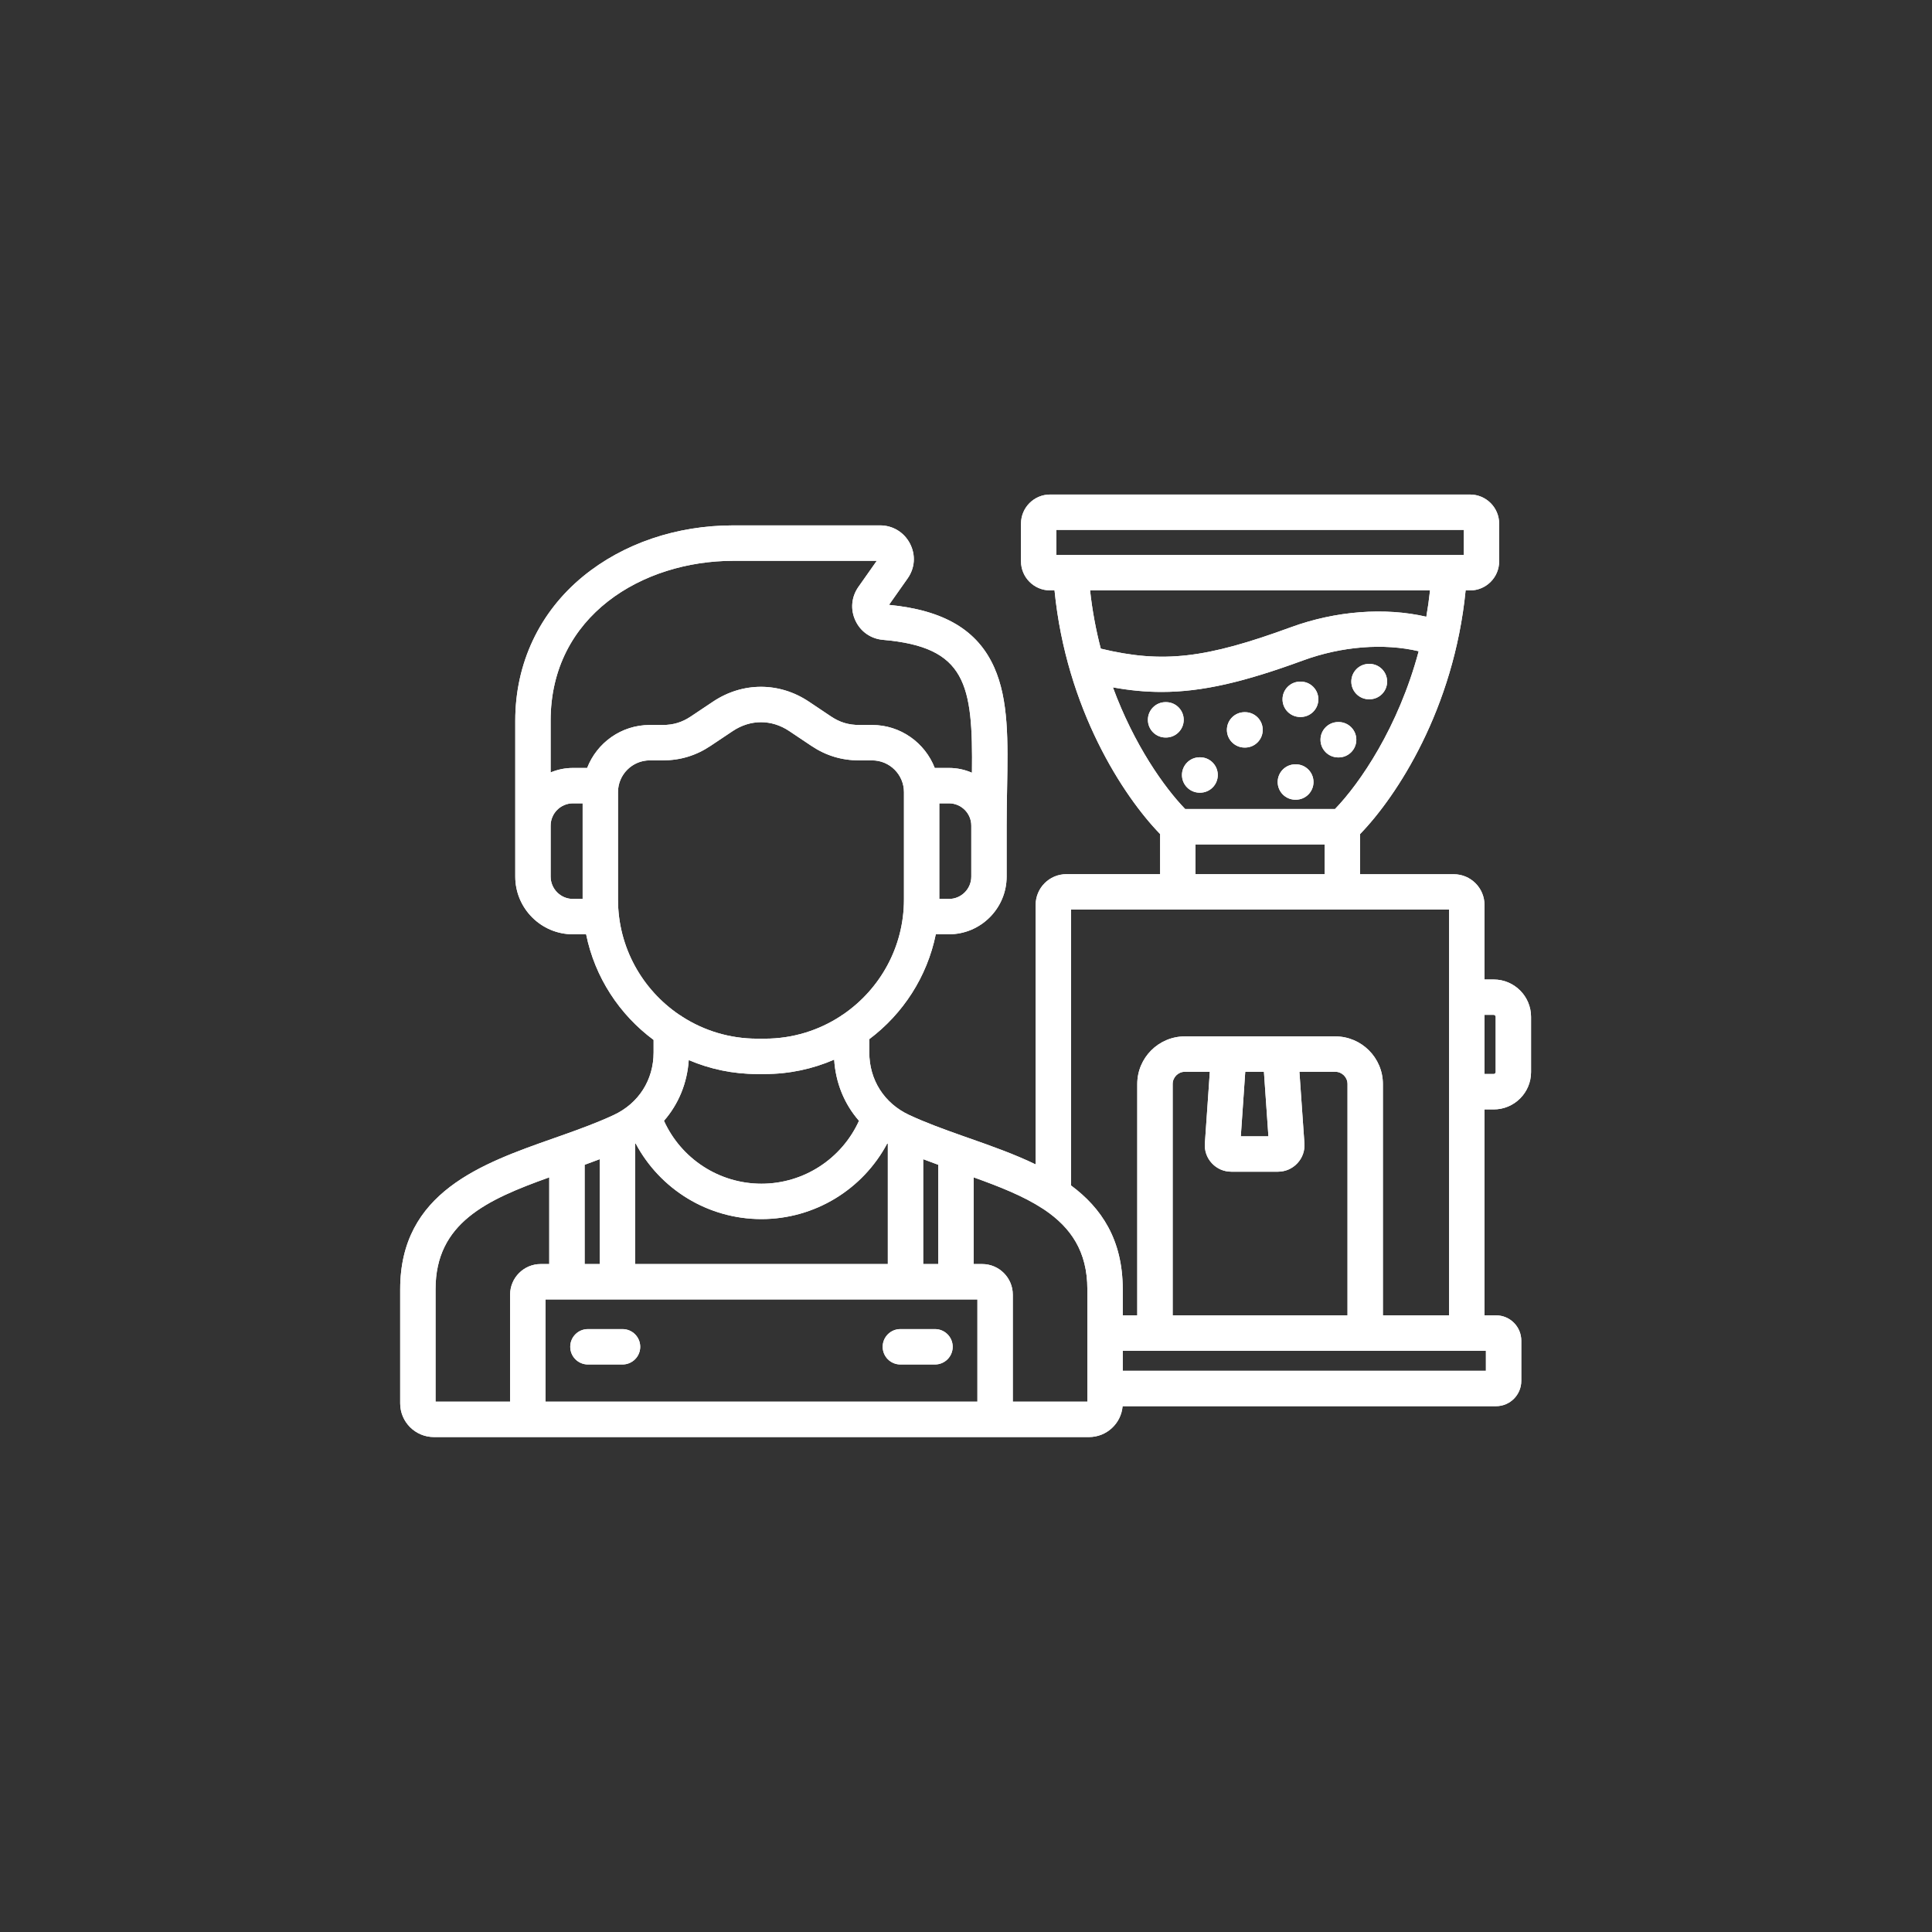 <svg version="1.2" preserveAspectRatio="xMidYMid meet" height="500" viewBox="0 0 375 375" zoomAndPan="magnify" width="500" xmlns:xlink="http://www.w3.org/1999/xlink" xmlns="http://www.w3.org/2000/svg"><rect x="0" y="0" width="375" height="375" fill="#333333" stroke="none"/><defs><clipPath id="323257d204"><path d="M 77.68 95.938 L 297.43 95.938 L 297.43 278.938 L 77.68 278.938 Z M 77.68 95.938"></path></clipPath></defs><g id="4e3ea621ca"><g clip-path="url(#323257d204)" clip-rule="nonzero"><path d="M 289.93 215.336 C 293.922 215.336 297.176 212.09 297.176 208.09 L 297.176 197.371 C 297.176 193.375 293.93 190.121 289.93 190.121 L 288.137 190.121 L 288.137 175.645 C 288.137 172.355 285.461 169.688 282.176 169.688 L 263.98 169.688 L 263.98 161.902 C 271.125 154.543 282.195 137.625 284.477 114.602 L 285.336 114.602 C 288.449 114.602 290.984 112.07 290.984 108.957 L 290.984 101.633 C 290.984 98.523 288.449 95.988 285.336 95.988 L 203.82 95.988 C 200.707 95.988 198.176 98.523 198.176 101.633 L 198.176 108.949 C 198.176 112.062 200.707 114.594 203.82 114.594 L 204.684 114.594 C 206.961 137.613 218.031 154.539 225.18 161.891 L 225.18 169.676 L 206.98 169.676 C 203.691 169.676 201.02 172.352 201.02 175.637 L 201.02 226.012 C 196.898 224.016 192.438 222.445 188.152 220.938 C 187.66 220.762 187.16 220.59 186.664 220.414 C 186.629 220.402 186.598 220.387 186.566 220.379 C 183.109 219.156 179.613 217.879 176.477 216.418 C 171.625 214.156 168.727 209.613 168.727 204.27 L 168.727 201.699 C 175.25 196.805 179.953 189.617 181.637 181.344 L 184.191 181.344 C 190.363 181.344 195.387 176.316 195.387 170.145 L 195.387 160.254 C 195.387 157.812 195.43 155.434 195.473 153.125 C 195.645 143.852 195.797 135.844 192.969 129.527 C 189.742 122.305 183.246 118.445 172.555 117.402 L 176.148 112.301 C 177.598 110.266 177.777 107.727 176.613 105.484 C 175.453 103.289 173.285 101.977 170.812 101.977 L 142.336 101.977 C 131.32 101.977 120.961 105.492 113.172 111.879 C 104.688 118.844 100.012 128.785 100.012 139.867 L 100.012 170.148 C 100.012 176.32 105.035 181.348 111.211 181.348 L 113.766 181.348 C 115.461 189.703 120.246 196.949 126.863 201.848 L 126.863 204.273 C 126.863 209.617 123.969 214.164 119.113 216.426 C 115.984 217.887 112.488 219.164 109.031 220.387 C 108.992 220.402 108.957 220.414 108.926 220.426 C 108.43 220.602 107.938 220.773 107.449 220.945 C 93.496 225.859 77.676 231.422 77.676 250.234 L 77.676 272.398 C 77.676 276 80.613 278.93 84.219 278.93 L 211.379 278.93 C 214.805 278.93 217.617 276.289 217.895 272.938 L 290.391 272.938 C 293.086 272.938 295.281 270.738 295.281 268.031 L 295.281 260.219 C 295.281 257.512 293.086 255.312 290.391 255.312 L 288.137 255.312 L 288.137 215.332 L 289.93 215.332 Z M 289.93 196.984 C 290.133 196.984 290.309 197.16 290.309 197.367 L 290.309 208.086 C 290.309 208.285 290.125 208.465 289.93 208.465 L 288.137 208.465 L 288.137 196.98 L 289.93 196.98 Z M 205.043 102.855 L 284.113 102.855 L 284.113 107.73 L 205.043 107.73 Z M 277.57 114.594 C 277.379 116.336 277.141 118.039 276.848 119.707 C 268.816 117.852 259.27 118.555 250.531 121.758 C 234.055 127.797 225.707 128.805 213.66 125.902 C 212.734 122.348 212.016 118.574 211.582 114.598 L 277.57 114.598 Z M 216.016 133.418 C 219.254 134.004 222.34 134.305 225.465 134.305 C 233.398 134.305 241.559 132.359 252.895 128.199 C 260.445 125.43 268.613 124.809 275.367 126.402 C 271.414 141.184 263.957 152.02 259.129 157.027 L 230.035 157.027 C 226 152.852 220.145 144.617 216.016 133.418 Z M 232.043 163.898 L 257.113 163.898 L 257.113 169.68 L 232.043 169.68 Z M 189.715 272.062 L 105.879 272.062 L 105.879 252.219 L 189.715 252.219 Z M 113.477 226.086 C 114.453 225.73 115.434 225.371 116.406 224.996 L 116.406 245.352 L 113.477 245.352 Z M 147.797 236.625 C 158.133 236.625 167.461 230.879 172.211 221.949 C 172.25 221.969 172.289 221.992 172.328 222.012 L 172.328 245.352 L 123.27 245.352 L 123.27 222.012 C 123.309 221.992 123.344 221.969 123.383 221.949 C 128.133 230.879 137.461 236.625 147.797 236.625 Z M 179.191 245.352 L 179.191 224.996 C 180.164 225.371 181.141 225.73 182.121 226.086 L 182.121 245.352 Z M 188.527 170.148 C 188.527 172.535 186.586 174.484 184.195 174.484 L 182.316 174.484 L 182.316 155.926 L 184.195 155.926 C 186.582 155.926 188.527 157.867 188.527 160.258 Z M 142.34 108.852 L 170.184 108.852 L 166.613 113.922 C 165.25 115.863 165.031 118.293 166.027 120.43 C 167.012 122.586 169.023 123.992 171.398 124.195 C 187.527 125.598 188.863 132.785 188.656 149.992 C 187.285 149.391 185.777 149.059 184.191 149.059 L 181.434 149.059 C 179.543 144.188 174.809 140.719 169.281 140.719 L 166.766 140.719 C 164.699 140.719 163.008 140.207 161.297 139.062 L 157 136.184 C 157 136.184 156.992 136.184 156.992 136.18 C 151.262 132.352 144.137 132.352 138.402 136.184 L 134.102 139.059 C 132.387 140.203 130.703 140.719 128.637 140.719 L 126.117 140.719 C 120.59 140.719 115.855 144.184 113.965 149.059 L 111.211 149.059 C 109.676 149.059 108.207 149.371 106.875 149.93 L 106.875 139.867 C 106.879 119.504 124.719 108.852 142.34 108.852 Z M 106.879 170.148 L 106.879 160.258 C 106.879 157.871 108.82 155.926 111.215 155.926 L 113.09 155.926 L 113.09 174.484 L 111.215 174.484 C 108.82 174.484 106.879 172.535 106.879 170.148 Z M 119.953 174.594 L 119.953 153.754 C 119.953 150.355 122.719 147.586 126.125 147.586 L 128.641 147.586 C 132.051 147.586 135.09 146.664 137.926 144.77 L 142.227 141.895 C 145.66 139.605 149.758 139.602 153.188 141.895 L 157.488 144.773 C 160.32 146.668 163.355 147.59 166.773 147.59 L 169.289 147.59 C 172.688 147.59 175.457 150.355 175.457 153.762 L 175.457 174.598 C 175.457 183.84 170.785 192.016 163.68 196.887 C 163.5 196.98 163.336 197.098 163.176 197.223 C 158.938 199.992 153.879 201.605 148.449 201.605 L 146.965 201.605 C 141.633 201.605 136.656 200.047 132.465 197.367 C 132.273 197.215 132.07 197.082 131.855 196.973 C 124.676 192.109 119.953 183.895 119.953 174.594 Z M 146.961 208.469 L 148.445 208.469 C 153.23 208.469 157.781 207.469 161.914 205.672 C 162.203 210.211 163.895 214.309 166.73 217.547 C 163.379 224.926 156.012 229.758 147.801 229.758 C 139.59 229.758 132.227 224.926 128.875 217.547 C 131.691 214.324 133.383 210.258 133.688 205.758 C 137.762 207.5 142.25 208.469 146.961 208.469 Z M 84.539 250.23 C 84.539 237.367 94.465 232.875 106.609 228.523 L 106.609 245.352 L 104.949 245.352 C 101.68 245.352 99.012 248.012 99.012 251.289 L 99.012 272.062 L 84.539 272.062 Z M 211.055 272.062 L 196.582 272.062 L 196.582 251.289 C 196.582 248.016 193.922 245.352 190.645 245.352 L 188.988 245.352 L 188.988 228.523 C 194.008 230.324 198.648 232.152 202.367 234.578 C 202.5 234.68 202.641 234.773 202.793 234.855 C 207.824 238.273 211.055 242.887 211.055 250.227 Z M 288.414 266.07 L 217.922 266.07 L 217.922 262.18 L 288.414 262.18 Z M 245.328 208.031 L 246.199 220.562 L 240.84 220.562 L 241.703 208.031 Z M 235.227 225.789 C 236.211 226.844 237.551 227.426 238.992 227.426 L 248.043 227.426 C 249.492 227.426 250.832 226.844 251.82 225.785 C 252.805 224.73 253.289 223.352 253.184 221.918 L 252.215 208.031 L 259.176 208.031 C 260.488 208.031 261.551 209.102 261.551 210.406 L 261.551 255.312 L 227.613 255.312 L 227.613 210.406 C 227.613 209.098 228.68 208.031 229.988 208.031 L 234.828 208.031 L 233.867 221.91 C 233.758 223.355 234.242 224.73 235.227 225.789 Z M 268.418 255.316 L 268.418 210.406 C 268.418 205.309 264.27 201.164 259.172 201.164 L 229.984 201.164 C 224.887 201.164 220.742 205.309 220.742 210.406 L 220.742 255.312 L 217.922 255.312 L 217.922 250.23 C 217.922 240.617 213.781 234.465 207.883 230.094 L 207.883 176.547 L 281.27 176.547 L 281.27 255.312 L 268.418 255.312 Z M 229.758 139.719 C 229.758 141.613 228.223 143.152 226.324 143.152 L 226.238 143.152 C 224.344 143.152 222.805 141.621 222.805 139.719 C 222.805 137.82 224.336 136.285 226.238 136.285 L 226.324 136.285 C 228.223 136.285 229.758 137.824 229.758 139.719 Z M 238.141 141.668 C 238.141 139.773 239.676 138.234 241.574 138.234 L 241.66 138.234 C 243.555 138.234 245.094 139.766 245.094 141.668 C 245.094 143.566 243.559 145.102 241.66 145.102 L 241.574 145.102 C 239.68 145.098 238.141 143.562 238.141 141.668 Z M 248.938 135.734 C 248.938 133.84 250.473 132.301 252.371 132.301 L 252.457 132.301 C 254.352 132.301 255.891 133.836 255.891 135.734 C 255.891 137.633 254.355 139.168 252.457 139.168 L 252.371 139.168 C 250.473 139.168 248.938 137.633 248.938 135.734 Z M 247.996 151.789 C 247.996 149.895 249.531 148.355 251.43 148.355 L 251.516 148.355 C 253.41 148.355 254.949 149.891 254.949 151.789 C 254.949 153.688 253.418 155.223 251.516 155.223 L 251.43 155.223 C 249.535 155.223 247.996 153.684 247.996 151.789 Z M 256.309 143.582 C 256.309 141.688 257.844 140.148 259.742 140.148 L 259.828 140.148 C 261.723 140.148 263.262 141.684 263.262 143.582 C 263.262 145.48 261.727 147.016 259.828 147.016 L 259.742 147.016 C 257.848 147.016 256.309 145.48 256.309 143.582 Z M 229.418 150.426 C 229.418 148.531 230.953 146.992 232.852 146.992 L 232.938 146.992 C 234.832 146.992 236.371 148.527 236.371 150.426 C 236.371 152.324 234.836 153.859 232.938 153.859 L 232.852 153.859 C 230.957 153.859 229.418 152.324 229.418 150.426 Z M 262.289 132.297 C 262.289 130.398 263.824 128.859 265.723 128.859 L 265.809 128.859 C 267.703 128.859 269.242 130.395 269.242 132.297 C 269.242 134.195 267.707 135.73 265.809 135.73 L 265.723 135.73 C 263.824 135.73 262.289 134.191 262.289 132.297 Z M 184.918 261.41 C 184.918 263.305 183.383 264.844 181.484 264.844 L 174.762 264.844 C 172.867 264.844 171.328 263.309 171.328 261.41 C 171.328 259.512 172.863 257.977 174.762 257.977 L 181.484 257.977 C 183.379 257.977 184.918 259.516 184.918 261.41 Z M 124.266 261.41 C 124.266 263.305 122.73 264.844 120.832 264.844 L 114.117 264.844 C 112.223 264.844 110.684 263.309 110.684 261.41 C 110.684 259.512 112.215 257.977 114.117 257.977 L 120.836 257.977 C 122.727 257.977 124.266 259.516 124.266 261.41 Z M 124.266 261.41" style="stroke:none;fill-rule:nonzero;fill:#ffffff;fill-opacity:1;"></path><path d="M 289.93 215.336 C 293.922 215.336 297.176 212.09 297.176 208.09 L 297.176 197.371 C 297.176 193.375 293.93 190.121 289.93 190.121 L 288.137 190.121 L 288.137 175.645 C 288.137 172.355 285.461 169.688 282.176 169.688 L 263.98 169.688 L 263.98 161.902 C 271.125 154.543 282.195 137.625 284.477 114.602 L 285.336 114.602 C 288.449 114.602 290.984 112.07 290.984 108.957 L 290.984 101.633 C 290.984 98.523 288.449 95.988 285.336 95.988 L 203.82 95.988 C 200.707 95.988 198.176 98.523 198.176 101.633 L 198.176 108.949 C 198.176 112.062 200.707 114.594 203.82 114.594 L 204.684 114.594 C 206.961 137.613 218.031 154.539 225.18 161.891 L 225.18 169.676 L 206.98 169.676 C 203.691 169.676 201.02 172.352 201.02 175.637 L 201.02 226.012 C 196.898 224.016 192.438 222.445 188.152 220.938 C 187.66 220.762 187.16 220.59 186.664 220.414 C 186.629 220.402 186.598 220.387 186.566 220.379 C 183.109 219.156 179.613 217.879 176.477 216.418 C 171.625 214.156 168.727 209.613 168.727 204.27 L 168.727 201.699 C 175.25 196.805 179.953 189.617 181.637 181.344 L 184.191 181.344 C 190.363 181.344 195.387 176.316 195.387 170.145 L 195.387 160.254 C 195.387 157.812 195.43 155.434 195.473 153.125 C 195.645 143.852 195.797 135.844 192.969 129.527 C 189.742 122.305 183.246 118.445 172.555 117.402 L 176.148 112.301 C 177.598 110.266 177.777 107.727 176.613 105.484 C 175.453 103.289 173.285 101.977 170.812 101.977 L 142.336 101.977 C 131.32 101.977 120.961 105.492 113.172 111.879 C 104.688 118.844 100.012 128.785 100.012 139.867 L 100.012 170.148 C 100.012 176.32 105.035 181.348 111.211 181.348 L 113.766 181.348 C 115.461 189.703 120.246 196.949 126.863 201.848 L 126.863 204.273 C 126.863 209.617 123.969 214.164 119.113 216.426 C 115.984 217.887 112.488 219.164 109.031 220.387 C 108.992 220.402 108.957 220.414 108.926 220.426 C 108.43 220.602 107.938 220.773 107.449 220.945 C 93.496 225.859 77.676 231.422 77.676 250.234 L 77.676 272.398 C 77.676 276 80.613 278.93 84.219 278.93 L 211.379 278.93 C 214.805 278.93 217.617 276.289 217.895 272.938 L 290.391 272.938 C 293.086 272.938 295.281 270.738 295.281 268.031 L 295.281 260.219 C 295.281 257.512 293.086 255.312 290.391 255.312 L 288.137 255.312 L 288.137 215.332 L 289.93 215.332 Z M 289.93 196.984 C 290.133 196.984 290.309 197.16 290.309 197.367 L 290.309 208.086 C 290.309 208.285 290.125 208.465 289.93 208.465 L 288.137 208.465 L 288.137 196.98 L 289.93 196.98 Z M 205.043 102.855 L 284.113 102.855 L 284.113 107.73 L 205.043 107.73 Z M 277.57 114.594 C 277.379 116.336 277.141 118.039 276.848 119.707 C 268.816 117.852 259.27 118.555 250.531 121.758 C 234.055 127.797 225.707 128.805 213.66 125.902 C 212.734 122.348 212.016 118.574 211.582 114.598 L 277.57 114.598 Z M 216.016 133.418 C 219.254 134.004 222.34 134.305 225.465 134.305 C 233.398 134.305 241.559 132.359 252.895 128.199 C 260.445 125.43 268.613 124.809 275.367 126.402 C 271.414 141.184 263.957 152.02 259.129 157.027 L 230.035 157.027 C 226 152.852 220.145 144.617 216.016 133.418 Z M 232.043 163.898 L 257.113 163.898 L 257.113 169.68 L 232.043 169.68 Z M 189.715 272.062 L 105.879 272.062 L 105.879 252.219 L 189.715 252.219 Z M 113.477 226.086 C 114.453 225.73 115.434 225.371 116.406 224.996 L 116.406 245.352 L 113.477 245.352 Z M 147.797 236.625 C 158.133 236.625 167.461 230.879 172.211 221.949 C 172.25 221.969 172.289 221.992 172.328 222.012 L 172.328 245.352 L 123.27 245.352 L 123.27 222.012 C 123.309 221.992 123.344 221.969 123.383 221.949 C 128.133 230.879 137.461 236.625 147.797 236.625 Z M 179.191 245.352 L 179.191 224.996 C 180.164 225.371 181.141 225.73 182.121 226.086 L 182.121 245.352 Z M 188.527 170.148 C 188.527 172.535 186.586 174.484 184.195 174.484 L 182.316 174.484 L 182.316 155.926 L 184.195 155.926 C 186.582 155.926 188.527 157.867 188.527 160.258 Z M 142.34 108.852 L 170.184 108.852 L 166.613 113.922 C 165.25 115.863 165.031 118.293 166.027 120.43 C 167.012 122.586 169.023 123.992 171.398 124.195 C 187.527 125.598 188.863 132.785 188.656 149.992 C 187.285 149.391 185.777 149.059 184.191 149.059 L 181.434 149.059 C 179.543 144.188 174.809 140.719 169.281 140.719 L 166.766 140.719 C 164.699 140.719 163.008 140.207 161.297 139.062 L 157 136.184 C 157 136.184 156.992 136.184 156.992 136.18 C 151.262 132.352 144.137 132.352 138.402 136.184 L 134.102 139.059 C 132.387 140.203 130.703 140.719 128.637 140.719 L 126.117 140.719 C 120.59 140.719 115.855 144.184 113.965 149.059 L 111.211 149.059 C 109.676 149.059 108.207 149.371 106.875 149.93 L 106.875 139.867 C 106.879 119.504 124.719 108.852 142.34 108.852 Z M 106.879 170.148 L 106.879 160.258 C 106.879 157.871 108.82 155.926 111.215 155.926 L 113.09 155.926 L 113.09 174.484 L 111.215 174.484 C 108.82 174.484 106.879 172.535 106.879 170.148 Z M 119.953 174.594 L 119.953 153.754 C 119.953 150.355 122.719 147.586 126.125 147.586 L 128.641 147.586 C 132.051 147.586 135.09 146.664 137.926 144.77 L 142.227 141.895 C 145.66 139.605 149.758 139.602 153.188 141.895 L 157.488 144.773 C 160.32 146.668 163.355 147.59 166.773 147.59 L 169.289 147.59 C 172.688 147.59 175.457 150.355 175.457 153.762 L 175.457 174.598 C 175.457 183.84 170.785 192.016 163.68 196.887 C 163.5 196.98 163.336 197.098 163.176 197.223 C 158.938 199.992 153.879 201.605 148.449 201.605 L 146.965 201.605 C 141.633 201.605 136.656 200.047 132.465 197.367 C 132.273 197.215 132.07 197.082 131.855 196.973 C 124.676 192.109 119.953 183.895 119.953 174.594 Z M 146.961 208.469 L 148.445 208.469 C 153.23 208.469 157.781 207.469 161.914 205.672 C 162.203 210.211 163.895 214.309 166.73 217.547 C 163.379 224.926 156.012 229.758 147.801 229.758 C 139.59 229.758 132.227 224.926 128.875 217.547 C 131.691 214.324 133.383 210.258 133.688 205.758 C 137.762 207.5 142.25 208.469 146.961 208.469 Z M 84.539 250.23 C 84.539 237.367 94.465 232.875 106.609 228.523 L 106.609 245.352 L 104.949 245.352 C 101.68 245.352 99.012 248.012 99.012 251.289 L 99.012 272.062 L 84.539 272.062 Z M 211.055 272.062 L 196.582 272.062 L 196.582 251.289 C 196.582 248.016 193.922 245.352 190.645 245.352 L 188.988 245.352 L 188.988 228.523 C 194.008 230.324 198.648 232.152 202.367 234.578 C 202.5 234.68 202.641 234.773 202.793 234.855 C 207.824 238.273 211.055 242.887 211.055 250.227 Z M 288.414 266.07 L 217.922 266.07 L 217.922 262.18 L 288.414 262.18 Z M 245.328 208.031 L 246.199 220.562 L 240.84 220.562 L 241.703 208.031 Z M 235.227 225.789 C 236.211 226.844 237.551 227.426 238.992 227.426 L 248.043 227.426 C 249.492 227.426 250.832 226.844 251.82 225.785 C 252.805 224.73 253.289 223.352 253.184 221.918 L 252.215 208.031 L 259.176 208.031 C 260.488 208.031 261.551 209.102 261.551 210.406 L 261.551 255.312 L 227.613 255.312 L 227.613 210.406 C 227.613 209.098 228.68 208.031 229.988 208.031 L 234.828 208.031 L 233.867 221.91 C 233.758 223.355 234.242 224.73 235.227 225.789 Z M 268.418 255.316 L 268.418 210.406 C 268.418 205.309 264.27 201.164 259.172 201.164 L 229.984 201.164 C 224.887 201.164 220.742 205.309 220.742 210.406 L 220.742 255.312 L 217.922 255.312 L 217.922 250.23 C 217.922 240.617 213.781 234.465 207.883 230.094 L 207.883 176.547 L 281.27 176.547 L 281.27 255.312 L 268.418 255.312 Z M 229.758 139.719 C 229.758 141.613 228.223 143.152 226.324 143.152 L 226.238 143.152 C 224.344 143.152 222.805 141.621 222.805 139.719 C 222.805 137.82 224.336 136.285 226.238 136.285 L 226.324 136.285 C 228.223 136.285 229.758 137.824 229.758 139.719 Z M 238.141 141.668 C 238.141 139.773 239.676 138.234 241.574 138.234 L 241.66 138.234 C 243.555 138.234 245.094 139.766 245.094 141.668 C 245.094 143.566 243.559 145.102 241.66 145.102 L 241.574 145.102 C 239.68 145.098 238.141 143.562 238.141 141.668 Z M 248.938 135.734 C 248.938 133.84 250.473 132.301 252.371 132.301 L 252.457 132.301 C 254.352 132.301 255.891 133.836 255.891 135.734 C 255.891 137.633 254.355 139.168 252.457 139.168 L 252.371 139.168 C 250.473 139.168 248.938 137.633 248.938 135.734 Z M 247.996 151.789 C 247.996 149.895 249.531 148.355 251.43 148.355 L 251.516 148.355 C 253.41 148.355 254.949 149.891 254.949 151.789 C 254.949 153.688 253.418 155.223 251.516 155.223 L 251.43 155.223 C 249.535 155.223 247.996 153.684 247.996 151.789 Z M 256.309 143.582 C 256.309 141.688 257.844 140.148 259.742 140.148 L 259.828 140.148 C 261.723 140.148 263.262 141.684 263.262 143.582 C 263.262 145.48 261.727 147.016 259.828 147.016 L 259.742 147.016 C 257.848 147.016 256.309 145.48 256.309 143.582 Z M 229.418 150.426 C 229.418 148.531 230.953 146.992 232.852 146.992 L 232.938 146.992 C 234.832 146.992 236.371 148.527 236.371 150.426 C 236.371 152.324 234.836 153.859 232.938 153.859 L 232.852 153.859 C 230.957 153.859 229.418 152.324 229.418 150.426 Z M 262.289 132.297 C 262.289 130.398 263.824 128.859 265.723 128.859 L 265.809 128.859 C 267.703 128.859 269.242 130.395 269.242 132.297 C 269.242 134.195 267.707 135.73 265.809 135.73 L 265.723 135.73 C 263.824 135.73 262.289 134.191 262.289 132.297 Z M 184.918 261.41 C 184.918 263.305 183.383 264.844 181.484 264.844 L 174.762 264.844 C 172.867 264.844 171.328 263.309 171.328 261.41 C 171.328 259.512 172.863 257.977 174.762 257.977 L 181.484 257.977 C 183.379 257.977 184.918 259.516 184.918 261.41 Z M 124.266 261.41 C 124.266 263.305 122.73 264.844 120.832 264.844 L 114.117 264.844 C 112.223 264.844 110.684 263.309 110.684 261.41 C 110.684 259.512 112.215 257.977 114.117 257.977 L 120.836 257.977 C 122.727 257.977 124.266 259.516 124.266 261.41 Z M 124.266 261.41" style="stroke:none;fill-rule:nonzero;fill:#ffffff;fill-opacity:1;"></path></g></g></svg>